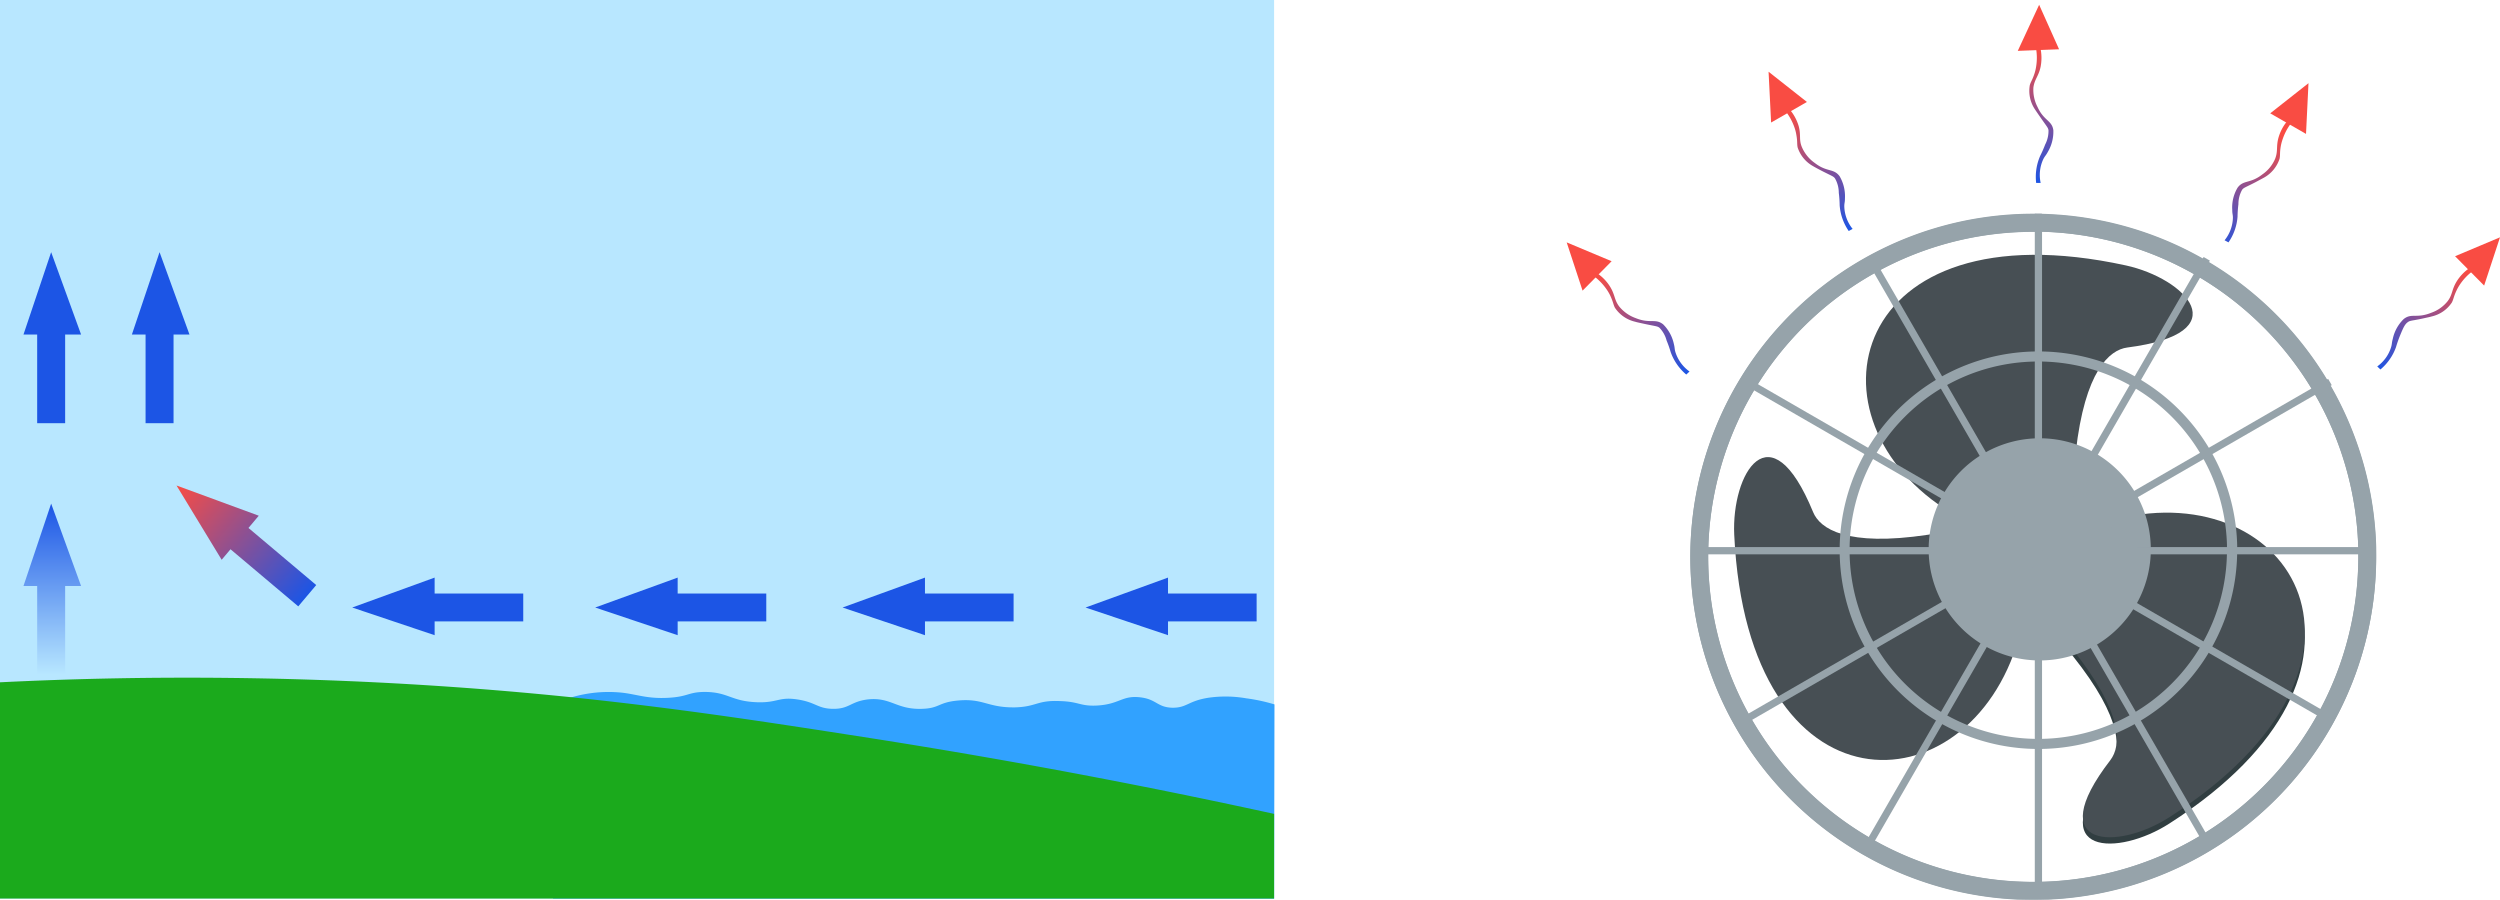 <svg xmlns="http://www.w3.org/2000/svg" xmlns:xlink="http://www.w3.org/1999/xlink" viewBox="0 0 345.01 124.15"><defs><style>.cls-1{fill:#b8e7ff;}.cls-2{fill:#1c55e5;}.cls-3{fill:url(#Безымянный_градиент_8);}.cls-4{fill:url(#Безымянный_градиент_20);}.cls-5{fill:#31a2ff;}.cls-6{fill:#1baa1c;}.cls-7{fill:#313e41;}.cls-10,.cls-11,.cls-12,.cls-7,.cls-8,.cls-9{stroke:#96a3aa;}.cls-7,.cls-9{stroke-opacity:0;}.cls-7,.cls-8,.cls-9{stroke-width:2px;}.cls-11,.cls-8{fill:#dae1e7;}.cls-9{fill:#474f54;}.cls-10,.cls-12{fill:#96a3aa;}.cls-10{stroke-miterlimit:4.88;stroke-width:5px;}.cls-11,.cls-12{stroke-miterlimit:10;}.cls-13{fill:#f94c43;}.cls-14{fill:url(#Безымянный_градиент_20-2);}.cls-15{fill:url(#Безымянный_градиент_20-3);}.cls-16{fill:url(#Безымянный_градиент_20-4);}.cls-17{fill:url(#Безымянный_градиент_20-5);}.cls-18{fill:url(#Безымянный_градиент_20-6);}</style><linearGradient id="Безымянный_градиент_8" x1="113.75" y1="148.8" x2="137.36" y2="148.8" gradientTransform="translate(156.02 -44.25) rotate(90)" gradientUnits="userSpaceOnUse"><stop offset="0" stop-color="#1c55e5"/><stop offset="1" stop-color="#b8e7ff"/></linearGradient><linearGradient id="Безымянный_градиент_20" x1="26.53" y1="75.91" x2="50.14" y2="75.91" gradientTransform="translate(53.11 -8.26) rotate(40.14)" gradientUnits="userSpaceOnUse"><stop offset="0" stop-color="#f94c43"/><stop offset="1" stop-color="#1c55e5"/></linearGradient><linearGradient id="Безымянный_градиент_20-2" x1="224.48" y1="25.84" x2="224.48" y2="44.3" gradientTransform="translate(39.01 172.15) rotate(-43.08)" xlink:href="#Безымянный_градиент_20"/><linearGradient id="Безымянный_градиент_20-3" x1="163.92" y1="-31.74" x2="163.92" y2="-13.28" gradientTransform="matrix(-0.73, -0.68, -0.68, 0.73, 438.65, 172.15)" xlink:href="#Безымянный_градиент_20"/><linearGradient id="Безымянный_градиент_20-4" x1="287.38" y1="39.53" x2="287.38" y2="57.99" gradientTransform="translate(-5.66 -32.74)" xlink:href="#Безымянный_градиент_20"/><linearGradient id="Безымянный_градиент_20-5" x1="248.01" y1="31.84" x2="248.01" y2="50.3" gradientTransform="translate(12.73 102.07) rotate(-27.65)" xlink:href="#Безымянный_градиент_20"/><linearGradient id="Безымянный_градиент_20-6" x1="319.81" y1="71.23" x2="319.81" y2="89.69" gradientTransform="matrix(-0.89, -0.46, -0.46, 0.89, 631.8, 102.07)" xlink:href="#Безымянный_градиент_20"/></defs><g id="Слой_2" data-name="Слой 2"><g id="Слой_2-2" data-name="Слой 2"><rect class="cls-1" width="175.83" height="124.04"/><polygon class="cls-2" points="161.19 81.91 161.19 79.71 149.81 83.84 161.19 87.66 161.19 85.76 173.42 85.76 173.42 81.91 161.19 81.91"/><polygon class="cls-2" points="127.65 81.91 127.65 79.71 116.28 83.84 127.65 87.66 127.65 85.76 139.88 85.76 139.88 81.91 127.65 81.91"/><polygon class="cls-2" points="93.52 81.91 93.52 79.71 82.14 83.84 93.52 87.66 93.52 85.76 105.75 85.76 105.75 81.91 93.52 81.91"/><polygon class="cls-2" points="59.98 81.91 59.98 79.71 48.61 83.84 59.98 87.66 59.98 85.76 72.21 85.76 72.21 81.91 59.98 81.91"/><polygon class="cls-2" points="23.95 46.17 26.15 46.17 22.02 34.8 18.2 46.17 20.09 46.17 20.09 58.4 23.95 58.4 23.95 46.17"/><polygon class="cls-2" points="8.99 46.17 11.19 46.17 7.06 34.8 3.24 46.17 5.13 46.17 5.13 58.4 8.99 58.4 8.99 46.17"/><polygon class="cls-3" points="8.99 80.87 11.19 80.87 7.06 69.5 3.24 80.87 5.13 80.87 5.13 93.1 8.99 93.1 8.99 80.87"/><polygon class="cls-4" points="34.29 72.86 35.71 71.17 24.36 67 30.59 77.25 31.81 75.8 41.16 83.68 43.64 80.74 34.29 72.86"/><path class="cls-5" d="M175.83,124H76.32V97.21A18,18,0,0,1,86,95.61c2,.25,3.39.84,6.19.69s2.74-.78,5-.81c3.32,0,3.66,1.28,7.23,1.42,2.91.11,3-.77,5.58-.39s2.8,1.26,4.89,1.3c2.33.05,2.43-1,4.89-1.3,3.21-.33,3.91,1.43,7.49,1.3,2.42-.08,2.17-.88,4.89-1.14,3.59-.34,4.09,1,7.93.94,3-.09,3-1,6.14-.87,2.7.07,2.82.73,5.12.62,3.11-.16,3.47-1.39,5.88-1.15s2.41,1.4,4.59,1.45c2,0,2.09-.91,4.89-1.37a16.64,16.64,0,0,1,5.27.07,24.38,24.38,0,0,1,3.9.84Z"/><path class="cls-6" d="M175.83,124H0V94.16a524.43,524.43,0,0,1,64.09.76c22,1.62,38.9,4.27,56.4,7,22.31,3.51,41.13,7.29,55.34,10.4Z"/><path id="path4682" class="cls-7" d="M280.86,74.18l11.31-1.7c24.1-5.94,40.28,20,7.21,41.17-7,4.52-17.72,4.54-8.14-7.88,1.51-2,1.86-6.41-5.2-15.26s-7.26-8.46-7.26-8.46Z"/><path id="path3946-6-0-6" class="cls-8" d="M280.61,30.49a46.33,46.33,0,1,0,46.32,46.33V75.49A46.33,46.33,0,0,0,280.61,30.49Zm0,.47a45.86,45.86,0,0,1,45.84,44.55l0,1.31A45.86,45.86,0,1,1,280.61,31Z"/><path id="path3946-6-0-6-9" class="cls-8" d="M320.73,100a46.32,46.32,0,1,0-63.28,17l1.16.65A46.32,46.32,0,0,0,320.73,100Zm-.41-.24a45.85,45.85,0,0,1-61.5,17.43l-1.14-.64a45.86,45.86,0,1,1,62.64-16.79Z"/><g id="g4856"><path id="path4682-7" class="cls-9" d="M280.86,73.31l11.31-1.7c24.1-5.94,40.28,20,7.21,41.17-7,4.52-17.72,4.54-8.14-7.88,1.51-2,1.86-6.4-5.2-15.26-7-8.71-7.26-8.45-7.26-8.45Z"/><path id="path4682-7-3" class="cls-9" d="M282.77,77.48l-4.18,10.65C271.68,112,241.17,113,239.33,73.79c-.39-8.36,4.93-17.62,10.89-3.11.94,2.28,4.62,4.81,15.82,3.12,11-1.66,10.95-2,10.95-2Z"/><path id="path4682-7-3-4" class="cls-9" d="M278.57,77.64l-9.2-6.8C248.13,58,255,28.25,293.38,36.63c8.18,1.79,15.74,9.33.19,11.33-2.45.32-5.85,3.22-7.11,14.47-1.25,11.07-.85,11.11-.85,11.11Z"/></g><path id="path3946" class="cls-10" d="M294.32,76a12.83,12.83,0,1,1,0-.37"/><path id="path3946-7" class="cls-11" d="M281.31,49A26.93,26.93,0,1,0,308.24,76v-.77A26.93,26.93,0,0,0,281.31,49Zm0,.39a26.54,26.54,0,0,1,26.52,25.78l0,.76a26.54,26.54,0,1,1-26.54-26.54Z"/><path id="path4077" class="cls-11" d="M281.31,122.41V29.49"/><path id="path4077-2" class="cls-11" d="M258.08,116.18l46.46-80.46"/><path id="path4077-3" class="cls-12" d="M241.08,99.18l80.46-46.46"/><path id="path4077-2-4" class="cls-12" d="M234.85,76h92.92"/><path id="path4077-6-5-9-4-5" class="cls-12" d="M241.08,52.72l80.46,46.46"/><path id="path4077-6-5-9-4-5-5-1" class="cls-12" d="M258.08,35.72l46.46,80.46"/><polygon class="cls-13" points="218.4 40.11 216.21 33.45 222.41 36.05 218.4 40.11"/><path class="cls-14" d="M233.16,51.27l-.45.42a7.24,7.24,0,0,1-2.15-3.1A14.58,14.58,0,0,0,230,47a4,4,0,0,0-1-1.78c-.29-.21-.44-.18-2-.51-.78-.17-1.17-.25-1.34-.31a4.59,4.59,0,0,1-2.8-1.94c-.24-.49-.22-.76-.65-1.69a6.33,6.33,0,0,0-.48-.82,7.86,7.86,0,0,0-1.61-1.72l.45-.41a6.1,6.1,0,0,1,1.62,1.73c.72,1.16.56,1.81,1.27,2.75a5.17,5.17,0,0,0,2.27,1.6c2,.81,2.7,0,3.79.86A5.41,5.41,0,0,1,231,47.47c.14.55.08.64.2,1.08A5.2,5.2,0,0,0,233.16,51.27Z"/><polygon class="cls-13" points="342.82 39.41 345.01 32.75 338.81 35.36 342.82 39.41"/><path class="cls-15" d="M328.07,50.57l.44.42a7.17,7.17,0,0,0,2.15-3.09,17,17,0,0,1,.57-1.63c.41-1,.63-1.48,1-1.77s.44-.19,2-.52c.78-.17,1.17-.25,1.35-.31a4.53,4.53,0,0,0,2.79-1.93c.25-.49.22-.77.66-1.69a6.37,6.37,0,0,1,.48-.83,7.54,7.54,0,0,1,1.6-1.71l-.45-.42a6.24,6.24,0,0,0-1.62,1.73c-.72,1.17-.55,1.81-1.26,2.75a5,5,0,0,1-2.28,1.6c-2,.81-2.7,0-3.78.86a5.36,5.36,0,0,0-1.51,2.75c-.15.54-.09.63-.21,1.07A5.14,5.14,0,0,1,328.07,50.57Z"/><polygon class="cls-13" points="278.46 7.02 281.41 0.66 284.16 6.8 278.46 7.02"/><path class="cls-16" d="M281.62,25.25H281a7.2,7.2,0,0,1,.55-3.73,16.26,16.26,0,0,0,.69-1.57,4.08,4.08,0,0,0,.46-2c-.08-.36-.2-.44-1.09-1.72-.46-.66-.69-1-.78-1.14a4.57,4.57,0,0,1-.71-3.33c.15-.53.36-.7.67-1.68a5.89,5.89,0,0,0,.21-.93,7.5,7.5,0,0,0,0-2.35h.62a6.44,6.44,0,0,1,0,2.38c-.27,1.34-.83,1.7-1,2.87a5.1,5.1,0,0,0,.57,2.72c.88,1.93,2,1.83,2.18,3.21a5.48,5.48,0,0,1-.77,3c-.27.5-.37.52-.59.93A5.14,5.14,0,0,0,281.62,25.25Z"/><polygon class="cls-13" points="244.42 16.91 244.07 9.9 249.36 14.07 244.42 16.91"/><path class="cls-17" d="M255.67,31.59l-.54.29a7.21,7.21,0,0,1-1.25-3.56,15.2,15.2,0,0,0-.12-1.71,4,4,0,0,0-.53-2c-.23-.29-.38-.3-1.76-1-.71-.37-1.06-.56-1.22-.66a4.56,4.56,0,0,1-2.17-2.61c-.11-.54,0-.79-.19-1.8a5.33,5.33,0,0,0-.24-.93,7.84,7.84,0,0,0-1.09-2.08l.54-.28a6.37,6.37,0,0,1,1.11,2.1c.38,1.32,0,1.9.48,3a5.13,5.13,0,0,0,1.77,2.15c1.68,1.3,2.6.7,3.42,1.83a5.48,5.48,0,0,1,.73,3.05c0,.57-.09.63-.09,1.09A5.15,5.15,0,0,0,255.67,31.59Z"/><polygon class="cls-13" points="318.24 18.48 318.58 11.48 313.3 15.64 318.24 18.48"/><path class="cls-18" d="M307,33.16l.54.29a7.18,7.18,0,0,0,1.25-3.55,15.33,15.33,0,0,1,.12-1.72,4,4,0,0,1,.52-2c.23-.29.38-.29,1.77-1l1.21-.65a4.63,4.63,0,0,0,2.18-2.62c.11-.54,0-.79.18-1.8a6.48,6.48,0,0,1,.25-.92,7.85,7.85,0,0,1,1.08-2.08l-.54-.29a6.17,6.17,0,0,0-1.1,2.11c-.38,1.31-.05,1.89-.49,3a5,5,0,0,1-1.77,2.15c-1.67,1.3-2.6.71-3.41,1.83a5.31,5.31,0,0,0-.73,3.05c0,.57.09.64.09,1.1A5.15,5.15,0,0,1,307,33.16Z"/></g></g></svg>